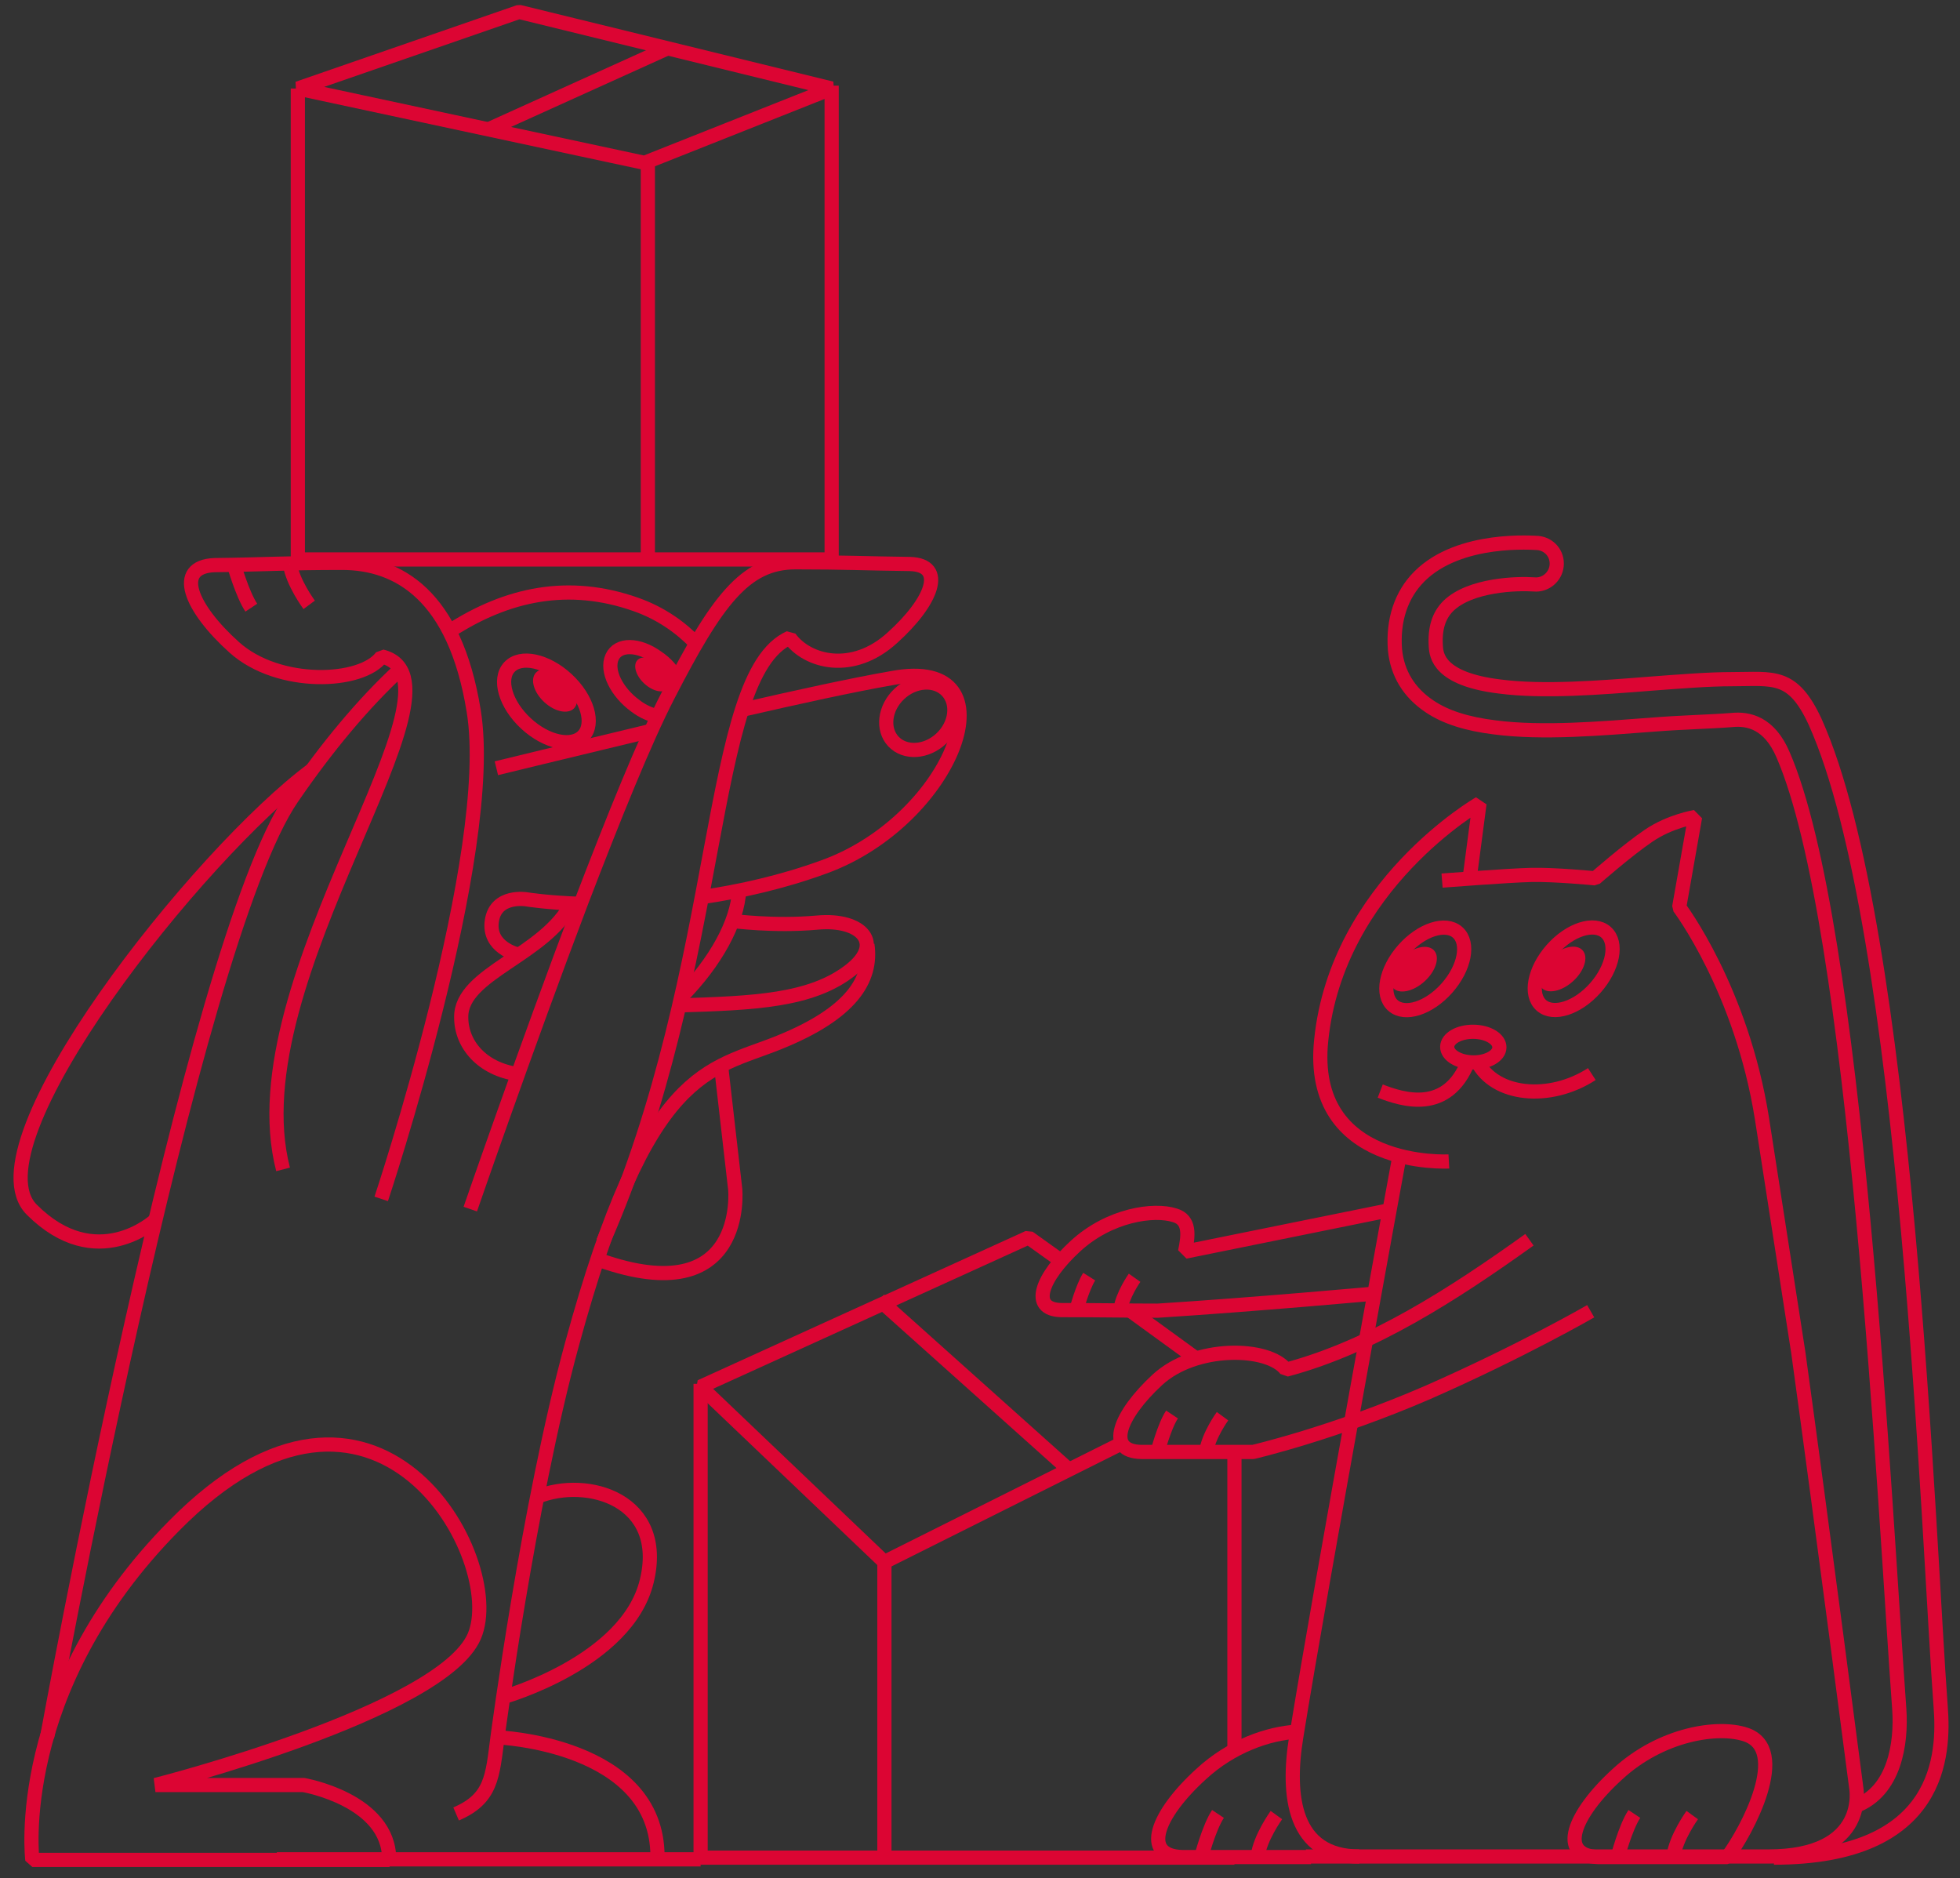<svg xmlns="http://www.w3.org/2000/svg" id="_&#x421;&#x43B;&#x43E;&#x439;_1" data-name="&#x421;&#x43B;&#x43E;&#x439; 1" viewBox="0 0 345.5 331"><rect x="0" y="0" width="345.5" height="331" fill="#333333" stroke="none"/><defs><style>      .cls-1 {        stroke-miterlimit: 10;      }      .cls-1, .cls-2, .cls-3 {        stroke-width: 2.5px;      }      .cls-1, .cls-2, .cls-3, .cls-4, .cls-5, .cls-6, .cls-7 {        stroke: #dc0533;      }      .cls-1, .cls-3, .cls-4, .cls-5, .cls-6, .cls-7 {        fill: none;      }      .cls-8 {        fill: #dc0533;        stroke-width: 0px;      }      .cls-2 {        fill: #fff;      }      .cls-2, .cls-3, .cls-4, .cls-5, .cls-6, .cls-7 {        stroke-linejoin: bevel;      }      .cls-4 {        stroke-width: 2.5px;      }      .cls-5 {        stroke-width: 2.5px;      }      .cls-6 {        stroke-width: 2.5px;      }      .cls-7 {        stroke-width: 2.5px;      }    </style></defs><g id="a"><polyline class="cls-3" points="197.7 254.4 155.9 275.3 123.5 244.4 181.3 218.1 186.9 222.1"></polyline><line class="cls-3" x1="199.1" y1="230.9" x2="210.8" y2="239.4"></line><path class="cls-3" d="M244.9,213.3l-36,7.3c.6-2.9.9-5.6-1.8-6.4-3.7-1.2-11.5-.1-17.5,5.4s-8.2,11.2-2.5,11.3c6.9,0,11.5.1,17,.1,17.3-1.1,38.1-3,38.1-3"></path><line class="cls-3" x1="155" y1="229.1" x2="188.4" y2="259"></line><path class="cls-3" d="M246.7,203.7s-13.9,75.7-18.2,102.4c-1.7,10.4-.5,21.1,11.1,21.1"></path><path class="cls-3" d="M255.4,204.7s-24.9,1.4-22.5-21.4c2.8-27.3,27.9-41.7,27.9-41.7l-1.7,12.9"></path><path class="cls-3" d="M254.2,155.2s11.6-.9,15.7-1,11.3.6,11.3.6c0,0,5.7-5,9.4-7.5,3.8-2.6,8.2-3.3,8.2-3.3l-2.8,15.9s11,14.5,14.6,37.3l6.4,41.2c4.2,30.4,10.2,76.6,10.2,76.6,0,0,2.4,12.2-15.5,12.2h-81.5"></path><ellipse class="cls-8" cx="275.4" cy="170.8" rx="4.9" ry="2.9" transform="translate(-43.3 229.8) rotate(-42.3)"></ellipse><ellipse class="cls-6" cx="277.5" cy="170.8" rx="8.6" ry="5.1" transform="translate(-34.4 265.4) rotate(-48.5)"></ellipse><ellipse class="cls-8" cx="249.2" cy="170.8" rx="4.9" ry="2.9" transform="translate(-50.1 212.2) rotate(-42.3)"></ellipse><ellipse class="cls-6" cx="251.3" cy="170.8" rx="8.6" ry="5.1" transform="translate(-43.2 245.8) rotate(-48.5)"></ellipse><ellipse class="cls-7" cx="259.5" cy="184.4" rx="2.7" ry="4.6" transform="translate(72.6 442.1) rotate(-89.4)"></ellipse><path class="cls-3" d="M243.3,192.3c3.9,1.5,11.8,4.1,15.5-5.2"></path><path class="cls-3" d="M280.6,189.3c-7.4,4.8-17.1,3.9-20.2-2.2"></path><path class="cls-1" d="M327.1,318.3c6.9-2.6,8.1-11.1,7.7-17-2.6-35.5-7.5-138.4-20.5-168.3-2.4-5.6-6.1-6.4-9-6.1-3.8.3-8.7.4-13.8.8-9.2.7-19.6,1.6-28,.5-4.9-.6-8.7-1.8-11.5-3.7-3.6-2.4-5.7-5.8-6.1-10-.4-5.2,1.1-9.7,4.3-12.9,7.1-7.1,20.3-5.9,20.9-5.9,2,.2,3.5,1.9,3.3,4-.2,2-2,3.5-4,3.3-2.9-.2-11.2,0-15.1,3.8-1.7,1.7-2.4,4-2.2,7.1.1,1.6.5,5.8,11.3,7.1,7.6,1,17.7.2,26.5-.5,5.3-.4,10.3-.8,14.4-.8,7.3,0,10.7-1.1,14.7,7.6,16.3,36.4,19.9,144.6,22.1,173.6.6,8,.3,26.5-29.4,26.5"></path><g><path class="cls-3" d="M269.6,218.5c-13.4,9.6-27.8,18.9-42.9,22.9-3.1-4.1-16-4.4-22.7,1.8-6.7,6.2-9.2,12.6-2.8,12.7,7.8,0,13.5,0,19.7,0,0,0,14.2-3.3,30.8-10.5,16.6-7.3,28.7-14.3,28.7-14.3"></path><g><path class="cls-3" d="M206.6,249.3c-1.4,2.1-2.6,6.8-2.6,6.8"></path><path class="cls-3" d="M215.5,249.6s-2.5,3.4-2.9,6.4"></path></g></g><g><path class="cls-3" d="M192,225c-1.2,1.9-2.3,6-2.3,6"></path><path class="cls-3" d="M200,225.2s-2.2,3.1-2.5,5.7"></path></g><g><path class="cls-3" d="M281.8,327.3c-7.3-.2-4.5-7.5,3.3-14.6,7.8-7.2,17.8-8.6,22.6-7,7.9,2.6.3,16.9-3.2,21.6h-22.7Z"></path><path class="cls-3" d="M288.1,319.7c-1.6,2.4-3,7.8-3,7.8"></path><path class="cls-3" d="M298.3,319.9s-2.9,4-3.3,7.3"></path></g><g><path class="cls-3" d="M231.1,327.3h-22.7c-7.3-.2-4.5-7.5,3.3-14.6,5.4-5,11.9-7.2,16.9-7.5"></path><path class="cls-3" d="M214.7,319.7c-1.6,2.4-3,7.8-3,7.8"></path><path class="cls-3" d="M225,319.9s-2.9,4-3.3,7.3"></path></g><path class="cls-3" d="M68.6,327.7c0-10.5-15.1-13.1-15.1-13.1h-26.1s50.4-12.8,56.2-26.2-17.2-55.7-52.9-19.5c-28.7,29-25,58.9-25,58.9h62.9Z"></path><line class="cls-3" x1="48.8" y1="327.7" x2="123.5" y2="327.7"></line><g><path class="cls-3" d="M120.1,175.7c6-6.1,9.9-13.1,10.2-18.8"></path><path class="cls-3" d="M100.8,159.1c-4.6,9.3-19.6,12.4-19.5,20.2,0,4.8,3.7,9.1,9.9,10"></path><path class="cls-3" d="M119.5,177.2c13.4-.4,23.5-.8,30.4-6.2,6-4.7,2-9.1-5.8-8.4-7.7.7-15.1-.3-15.1-.3"></path><path class="cls-3" d="M152.9,166.5c.9,6.2-2.9,12.1-15.5,17.2-12.6,5.1-23.2,4.1-36.6,53.3-7.7,28.2-13.1,69.2-13.1,69.2,0,0,28.2,1.1,28.2,21"></path><g><ellipse class="cls-8" cx="97.9" cy="121.6" rx="2.8" ry="4.6" transform="translate(-57.9 110.9) rotate(-47.2)"></ellipse><ellipse class="cls-4" cx="96.3" cy="123.6" rx="5.3" ry="8.9" transform="translate(-59.8 110.3) rotate(-47.2)"></ellipse></g><g><ellipse class="cls-8" cx="115.1" cy="118.8" rx="2.2" ry="3.7" transform="translate(-50.3 122.6) rotate(-47.2)"></ellipse><path class="cls-3" d="M119.3,119.6c-.8-1.4-1.9-2.7-3.4-3.7-3.3-2.4-6.9-2.5-8-.1s.8,6.2,4.1,8.6c1.3,1,2.7,1.6,3.9,1.8"></path></g><ellipse class="cls-5" cx="162.2" cy="126.1" rx="6.5" ry="5.4" transform="translate(-42.3 145.7) rotate(-43.3)"></ellipse><path class="cls-3" d="M79.3,111.2c10.2-6.6,21-8.8,32.7-4.7,4.6,1.6,8.1,4.2,10.7,6.9"></path><path class="cls-3" d="M8.3,306.2s25.4-139.8,43.2-165.6c6.1-8.9,12.5-16.6,19.1-22.7"></path><path class="cls-3" d="M102.4,159.3c-6-.2-9.6-.8-9.6-.8,0,0-5.4-.9-6.1,3.8s4.5,5.9,4.5,5.9"></path><path class="cls-3" d="M130.8,125.1c10-2.3,19.6-4.4,26.5-5.6,22-4.1,10.7,25.1-12.1,33.3-7.4,2.7-14.7,4.3-21.4,5.3"></path><path class="cls-3" d="M87.5,135.4s12.3-3,27.3-6.6"></path></g><polyline class="cls-3" points="217.6 327.4 123.5 327.4 123.5 243.9"></polyline><line class="cls-3" x1="217.6" y1="256" x2="217.6" y2="308.4"></line><line class="cls-3" x1="155.9" y1="275.3" x2="155.9" y2="327.2"></line><polygon class="cls-3" points="91.5 2.1 52.5 15.6 113.6 28.7 146.6 15.6 91.5 2.1"></polygon><line class="cls-3" x1="117.7" y1="8.5" x2="86.1" y2="22.8"></line><polyline class="cls-3" points="146.6 15.1 146.6 98.6 52.5 98.6 52.5 15.6"></polyline><line class="cls-3" x1="114.2" y1="28.7" x2="114.2" y2="98.4"></line><path class="cls-3" d="M55.1,135.6c-19.9,14.7-60.9,66.2-49.5,77.6s21.7,1.9,21.7,1.9"></path><path class="cls-3" d="M87.7,306.2c-.9,6.9-1,10.8-7.3,13.5"></path><path class="cls-3" d="M127.1,187.8l2.5,21.8s2.1,21.7-23.9,12.5"></path><path class="cls-3" d="M49.9,206.1c-8.7-33.6,34.8-86.1,17.4-90.4-3.5,4.8-18.2,5.4-26-1.6-7.8-7-10.7-14.2-3.5-14.5,8.9-.1,12.6-.4,22.5-.4s19.9,5.7,23.2,26.1c4.1,24.9-16.3,86-16.3,86"></path><g><path class="cls-2" d="M44.3,107.1c-1.6-2.4-3.1-7.7-3.1-7.7"></path><path class="cls-2" d="M54.5,106.6s-2.9-3.9-3.4-7.2"></path></g><path class="cls-3" d="M106.3,218.9c21.6-49.2,18.1-99.9,32.9-106.5,3.1,4.3,11.1,6.4,18.1,0,7-6.3,9.6-12.8,3.1-13-8-.1-11.3-.3-20.2-.3s-13.9,6.9-22.4,23.4c-4.1,7.9-9.7,21.8-15.3,36.4-9.9,26.1-19.6,54.2-19.6,54.2"></path><path class="cls-3" d="M94.7,263.8c8.9-3.6,22.8.6,19.3,14.9s-25.3,20.4-25.3,20.4"></path></g></svg>